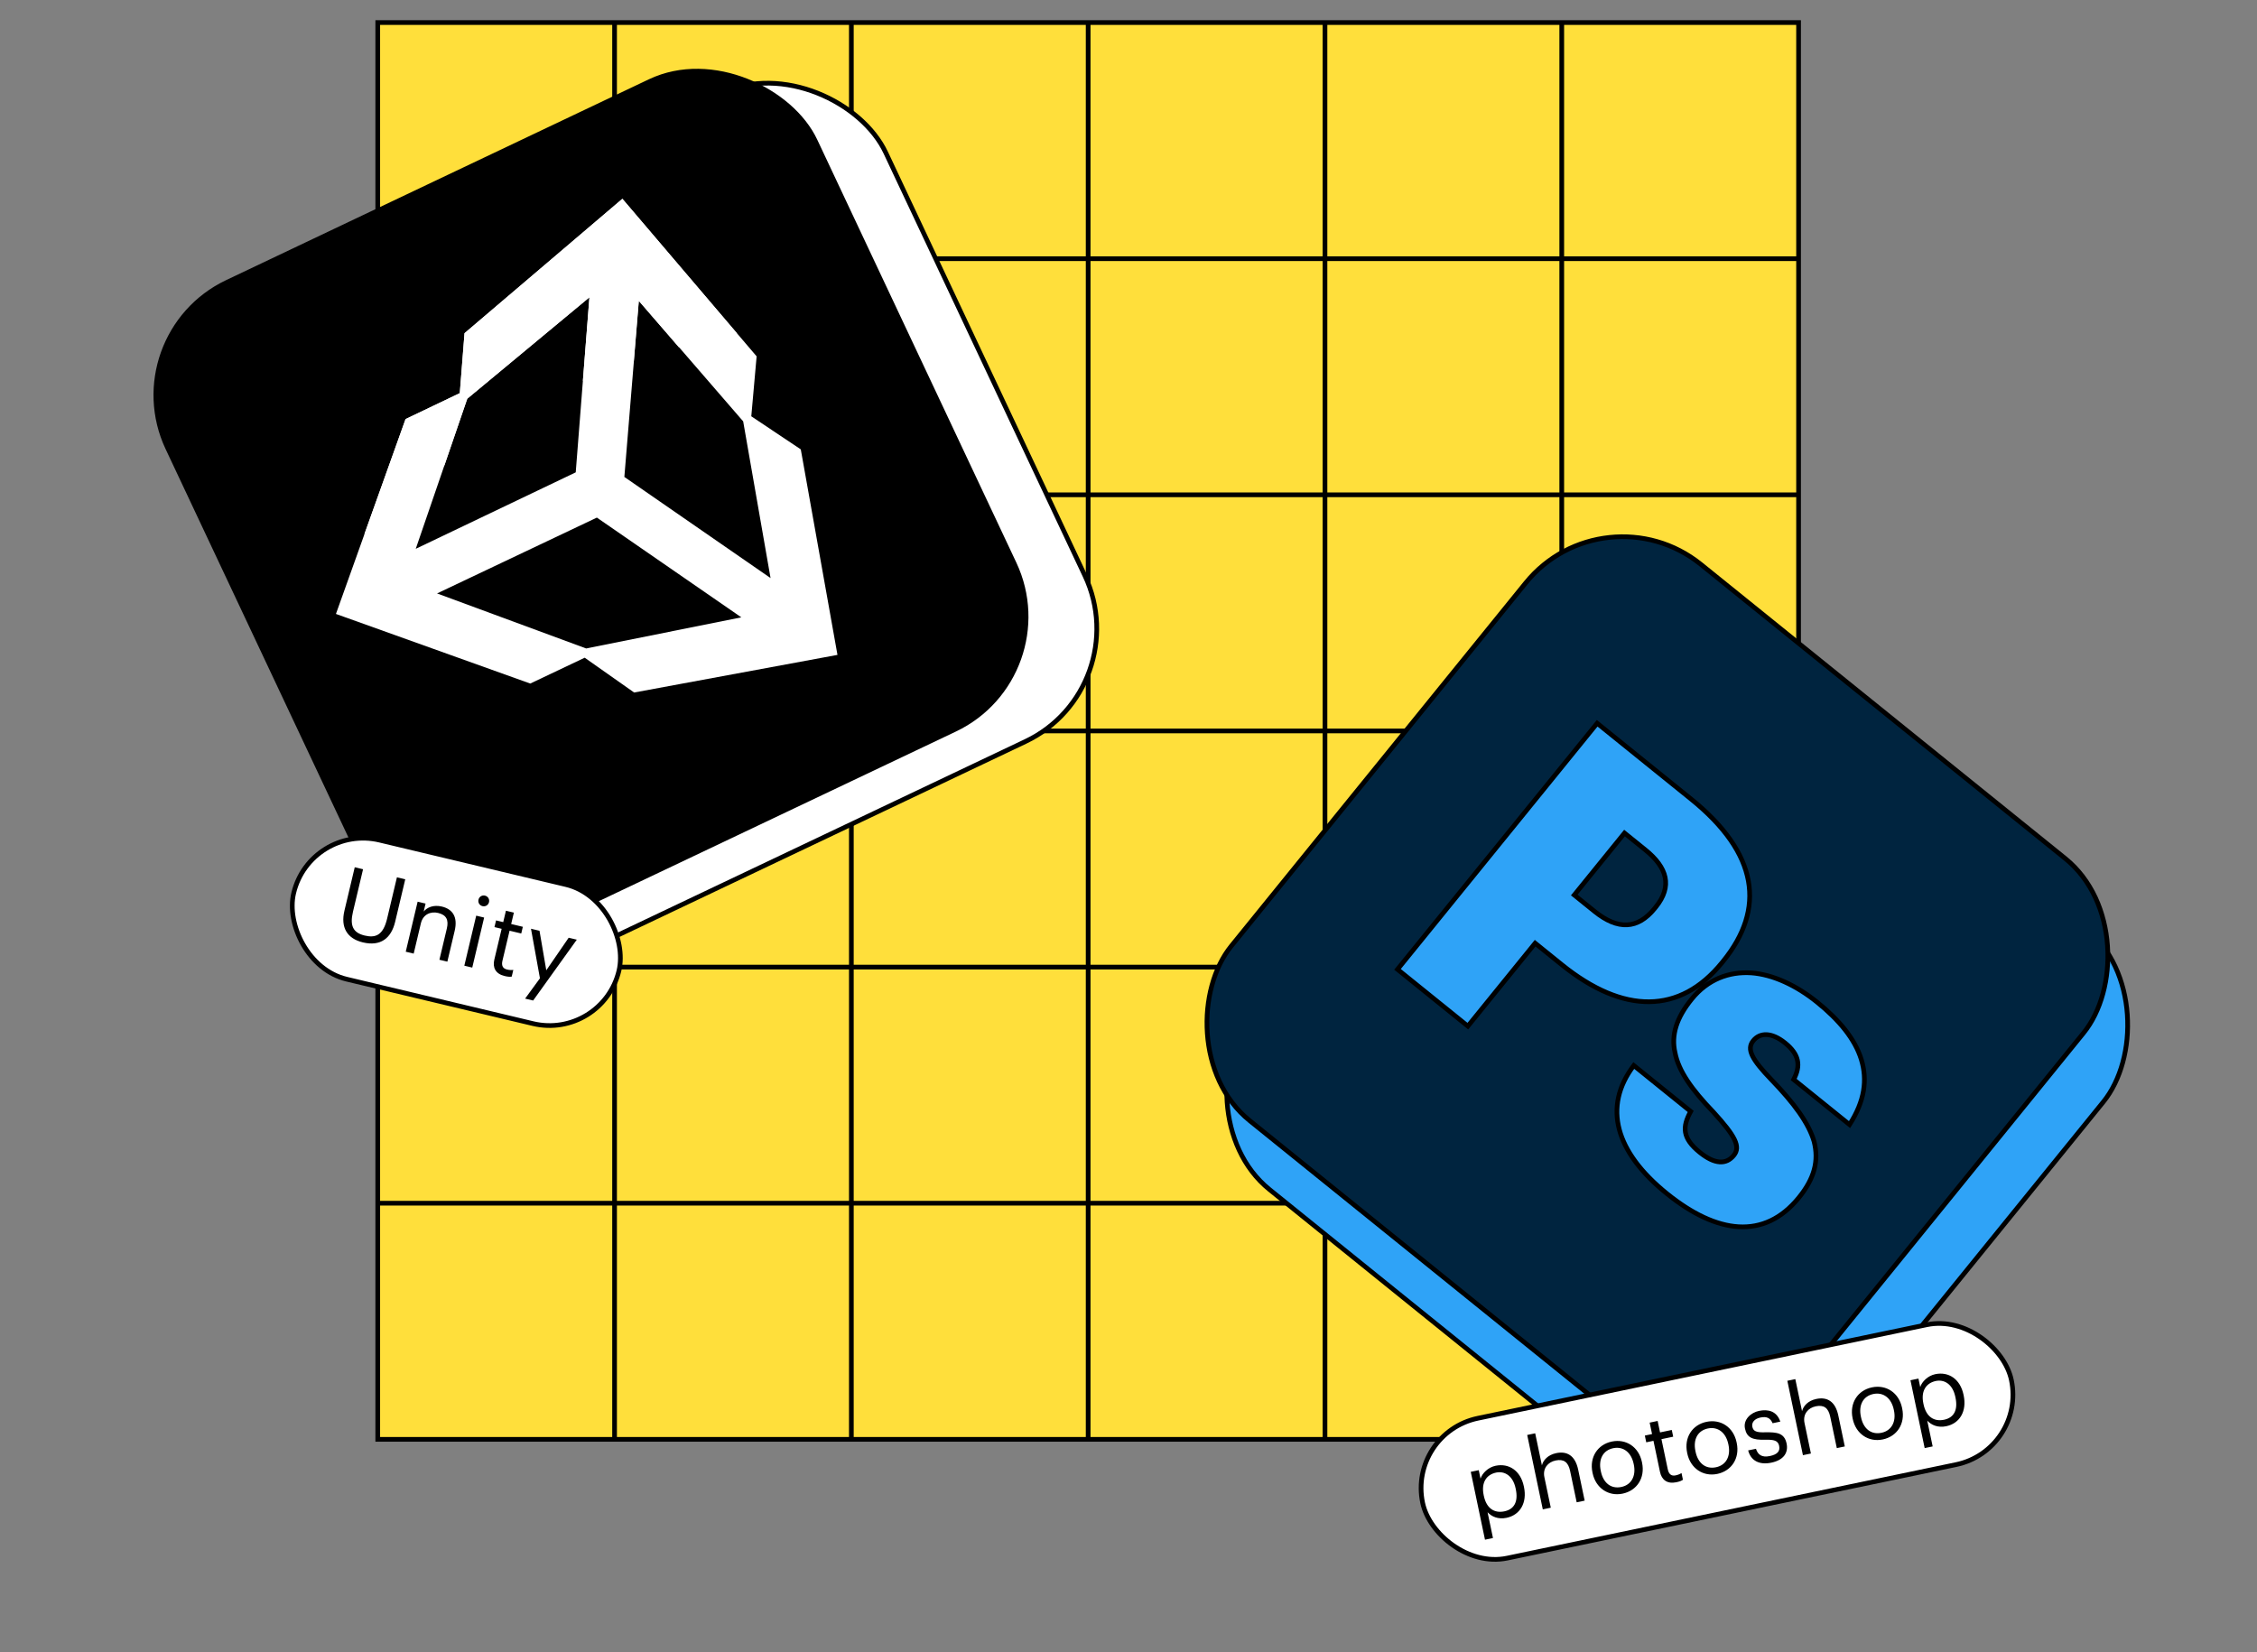 <?xml version="1.0" encoding="UTF-8"?> <svg xmlns="http://www.w3.org/2000/svg" width="3904" height="2858" viewBox="0 0 3904 2858" fill="none"><rect x="0" y="0" width="3904" height="2858" fill="#808080" stroke="none"/> <path d="M3111.04 39.01H653.41V2489.87H3111.04V39.01Z" fill="#FFDF3B" stroke="black" stroke-width="8.124" stroke-miterlimit="10"></path> <path d="M653.41 2081.38H3111.05" stroke="black" stroke-width="8.124" stroke-miterlimit="10"></path> <path d="M653.41 1672.94H3111.05" stroke="black" stroke-width="8.124" stroke-miterlimit="10"></path> <path d="M653.41 1264.44H3111.05" stroke="black" stroke-width="8.124" stroke-miterlimit="10"></path> <path d="M653.41 855.948H3111.05" stroke="black" stroke-width="8.124" stroke-miterlimit="10"></path> <path d="M653.41 447.503H3111.05" stroke="black" stroke-width="8.124" stroke-miterlimit="10"></path> <path d="M2701.41 39.01V2489.87" stroke="black" stroke-width="8.124" stroke-miterlimit="10"></path> <path d="M2291.85 39.01V2489.87" stroke="black" stroke-width="8.124" stroke-miterlimit="10"></path> <path d="M1882.22 39.01V2489.87" stroke="black" stroke-width="8.124" stroke-miterlimit="10"></path> <path d="M1472.61 39.01V2489.87" stroke="black" stroke-width="8.124" stroke-miterlimit="10"></path> <path d="M1063.04 39.01V2489.87" stroke="black" stroke-width="8.124" stroke-miterlimit="10"></path> <rect x="0.602" y="5.706" width="1240.01" height="1238.58" rx="214.986" transform="matrix(0.778 0.628 -0.63 0.777 2812.05 955.507)" fill="#2FA3F7" stroke="black" stroke-width="8.124"></rect> <rect x="0.602" y="5.706" width="1240.01" height="1238.58" rx="214.986" transform="matrix(0.778 0.628 -0.63 0.777 2777.79 836.367)" fill="#00243F" stroke="black" stroke-width="8.124"></rect> <path d="M2762.67 1251.15L2417.3 1676.83L2539 1775.07L2655.41 1631.58L2701.34 1668.66C2808.13 1754.86 2905.83 1754.9 2978.77 1665.01L2980.71 1662.62C3054.13 1572.13 3041.86 1476.51 2924.94 1382.13L2762.67 1251.15ZM2758.23 1576.65L2723.03 1548.23L2809.98 1441.07L2845.78 1469.96C2883.96 1500.78 2893.36 1533 2863.89 1569.32L2861.96 1571.7C2832.98 1607.42 2798.8 1609.39 2758.23 1576.65ZM2883.21 2064.74C2969.71 2134.56 3051.65 2145.52 3111.55 2071.7C3138.6 2038.36 3146.33 2008.15 3137.89 1974.73C3128.49 1942.52 3103.04 1908.18 3064.44 1868.15C3030.12 1832.57 3020.63 1815.06 3032.71 1800.17C3044.3 1785.88 3064.44 1785.39 3087.71 1804.17C3112.17 1823.92 3115.29 1843.19 3102.56 1867.39L3199.21 1945.4C3225.46 1904.53 3230.35 1868.08 3219.53 1832.74C3208.71 1797.41 3181.21 1764.37 3143.03 1733.55C3107.24 1704.66 3066.47 1685.55 3029.08 1682.96C2990.62 1680.48 2953.85 1694.15 2926.32 1728.09C2899.75 1760.83 2890.34 1790.68 2897.36 1820.97C2903.41 1852.46 2925.88 1884.39 2963.88 1923.94C3001.52 1965.16 3011.12 1983.74 2999.05 1998.63C2986.01 2014.7 2966.35 2014.6 2940.1 1993.41C2909.67 1968.85 2909.79 1949.24 2924.45 1922.65L2826.02 1843.19C2771.89 1914.78 2794.32 1992.99 2883.21 2064.74Z" fill="#2FA3F7"></path> <path d="M2762.67 1251.15L2765.23 1248L2762.07 1245.44L2759.51 1248.6L2762.67 1251.15ZM2417.3 1676.83L2414.13 1674.28L2411.57 1677.43L2414.74 1679.98L2417.3 1676.83ZM2539 1775.07L2536.44 1778.22L2539.6 1780.77L2542.16 1777.62L2539 1775.07ZM2655.41 1631.58L2657.97 1628.43L2654.81 1625.88L2652.25 1629.03L2655.41 1631.58ZM2723.03 1548.23L2719.87 1545.68L2717.31 1548.84L2720.47 1551.39L2723.03 1548.23ZM2809.98 1441.07L2812.54 1437.92L2809.38 1435.36L2806.82 1438.52L2809.98 1441.07ZM2759.51 1248.6L2414.13 1674.28L2420.46 1679.38L2765.83 1253.7L2759.51 1248.6ZM2414.74 1679.98L2536.44 1778.22L2541.55 1771.91L2419.85 1673.68L2414.74 1679.98ZM2542.16 1777.62L2658.57 1634.14L2652.25 1629.03L2535.83 1772.51L2542.16 1777.62ZM2652.85 1634.74L2698.78 1671.82L2703.9 1665.51L2657.97 1628.43L2652.85 1634.74ZM2698.78 1671.82C2752.59 1715.25 2804.61 1737.39 2852.79 1736.93C2901.14 1736.46 2944.87 1713.24 2981.93 1667.56L2975.61 1662.45C2939.74 1706.67 2898.15 1728.38 2852.71 1728.81C2807.11 1729.25 2756.89 1708.28 2703.9 1665.51L2698.78 1671.82ZM2981.93 1667.56L2983.87 1665.18L2977.54 1660.07L2975.61 1662.45L2981.93 1667.56ZM2983.87 1665.18C3021.1 1619.28 3036.97 1571.59 3028.2 1523.11C3019.46 1474.77 2986.36 1426.49 2927.5 1378.98L2922.38 1385.28C2980.44 1432.15 3011.94 1478.87 3020.2 1524.56C3028.44 1570.11 3013.73 1615.47 2977.54 1660.07L2983.87 1665.18ZM2927.5 1378.98L2765.23 1248L2760.11 1254.3L2922.38 1385.28L2927.5 1378.98ZM2760.79 1573.49L2725.59 1545.08L2720.47 1551.39L2755.67 1579.8L2760.79 1573.49ZM2726.2 1550.79L2813.14 1443.62L2806.82 1438.52L2719.87 1545.68L2726.2 1550.79ZM2807.42 1444.22L2843.22 1473.12L2848.34 1466.81L2812.54 1437.92L2807.42 1444.22ZM2843.22 1473.12C2861.99 1488.27 2873.06 1503.28 2876.22 1518.41C2879.34 1533.32 2874.94 1549.25 2860.73 1566.77L2867.05 1571.87C2882.3 1553.07 2887.94 1534.73 2884.18 1516.75C2880.47 1498.98 2867.75 1482.48 2848.34 1466.81L2843.22 1473.12ZM2860.73 1566.77L2858.8 1569.15L2865.12 1574.25L2867.05 1571.87L2860.73 1566.77ZM2858.8 1569.15C2844.77 1586.44 2829.96 1595.01 2814.24 1595.8C2798.4 1596.59 2780.68 1589.54 2760.79 1573.49L2755.67 1579.8C2776.35 1596.49 2796 1604.83 2814.64 1603.9C2833.4 1602.96 2850.17 1592.68 2865.12 1574.25L2858.8 1569.15ZM3137.89 1974.73L3141.84 1973.74L3141.82 1973.67L3141.8 1973.6L3137.89 1974.73ZM3064.44 1868.15L3067.37 1865.33L3067.37 1865.33L3064.44 1868.15ZM3102.56 1867.39L3098.96 1865.51L3097.41 1868.46L3100 1870.55L3102.56 1867.39ZM3199.21 1945.4L3196.65 1948.56L3200.18 1951.41L3202.63 1947.59L3199.21 1945.4ZM3219.53 1832.74L3215.64 1833.93L3215.64 1833.93L3219.53 1832.74ZM3029.08 1682.96L3029.37 1678.91L3029.36 1678.91L3029.35 1678.91L3029.08 1682.96ZM2897.36 1820.97L2901.35 1820.21L2901.34 1820.13L2901.32 1820.06L2897.36 1820.97ZM2963.88 1923.94L2966.89 1921.2L2966.86 1921.16L2966.82 1921.13L2963.88 1923.94ZM2924.45 1922.65L2928.01 1924.6L2929.65 1921.63L2927.01 1919.49L2924.45 1922.65ZM2826.02 1843.19L2828.58 1840.04L2825.31 1837.4L2822.77 1840.75L2826.02 1843.19ZM2880.65 2067.89C2924.23 2103.07 2967.14 2123.83 3007.12 2126.14C3047.37 2128.46 3084.04 2112.05 3114.71 2074.25L3108.39 2069.15C3079.16 2105.17 3044.91 2120.19 3007.59 2118.04C2970.01 2115.87 2928.7 2096.23 2885.77 2061.58L2880.65 2067.89ZM3114.71 2074.25C3142.39 2040.14 3150.65 2008.64 3141.84 1973.74L3133.95 1975.73C3142.01 2007.65 3134.81 2036.58 3108.39 2069.15L3114.71 2074.25ZM3141.8 1973.6C3132.1 1940.37 3106.04 1905.43 3067.37 1865.33L3061.5 1870.96C3100.04 1910.92 3124.88 1944.66 3133.99 1975.87L3141.8 1973.6ZM3067.37 1865.33C3050.19 1847.53 3039.68 1834.67 3034.84 1824.64C3032.46 1819.69 3031.59 1815.7 3031.8 1812.32C3032.01 1809.01 3033.29 1805.9 3035.87 1802.72L3029.55 1797.62C3026.09 1801.88 3024.02 1806.55 3023.69 1811.81C3023.36 1817.01 3024.74 1822.42 3027.51 1828.16C3032.98 1839.5 3044.36 1853.19 3061.5 1870.96L3067.37 1865.33ZM3035.87 1802.72C3040.87 1796.56 3047.57 1793.45 3055.64 1793.82C3063.88 1794.21 3073.93 1798.27 3085.15 1807.33L3090.27 1801.02C3078.23 1791.3 3066.57 1786.21 3056.02 1785.72C3045.31 1785.22 3036.14 1789.5 3029.55 1797.62L3035.87 1802.72ZM3085.15 1807.33C3096.98 1816.88 3103.13 1825.9 3105.11 1834.97C3107.08 1844.02 3105.07 1853.89 3098.96 1865.51L3106.16 1869.28C3112.79 1856.69 3115.58 1844.82 3113.06 1833.25C3110.54 1821.7 3102.9 1811.21 3090.27 1801.02L3085.15 1807.33ZM3100 1870.55L3196.65 1948.56L3201.77 1942.25L3105.12 1864.24L3100 1870.55ZM3202.63 1947.59C3229.43 1905.87 3234.64 1868.2 3223.42 1831.55L3215.64 1833.93C3226.06 1867.96 3221.5 1903.18 3195.78 1943.22L3202.63 1947.59ZM3223.42 1831.55C3212.26 1795.1 3184.05 1761.44 3145.59 1730.4L3140.47 1736.71C3178.38 1767.3 3205.16 1799.71 3215.64 1833.93L3223.42 1831.55ZM3145.59 1730.4C3109.39 1701.17 3067.85 1681.58 3029.37 1678.91L3028.8 1687C3065.1 1689.52 3105.09 1708.15 3140.47 1736.71L3145.59 1730.4ZM3029.35 1678.91C2989.65 1676.35 2951.57 1690.52 2923.16 1725.54L2929.48 1730.64C2956.13 1697.79 2991.59 1684.61 3028.82 1687L3029.35 1678.91ZM2923.16 1725.54C2896.11 1758.87 2886.01 1789.97 2893.4 1821.89L2901.32 1820.06C2894.68 1791.39 2903.39 1762.79 2929.48 1730.64L2923.16 1725.54ZM2893.36 1821.74C2899.65 1854.47 2922.88 1887.13 2960.95 1926.74L2966.82 1921.13C2928.87 1881.64 2907.16 1850.44 2901.35 1820.21L2893.36 1821.74ZM2960.88 1926.67C2979.72 1947.3 2991.14 1961.85 2996.44 1972.91C2999.07 1978.38 3000.05 1982.7 2999.88 1986.29C2999.72 1989.78 2998.44 1992.93 2995.89 1996.08L3002.21 2001.18C3005.69 1996.89 3007.75 1992.13 3008 1986.66C3008.26 1981.29 3006.75 1975.6 3003.78 1969.4C2997.89 1957.14 2985.69 1941.79 2966.89 1921.2L2960.88 1926.67ZM2995.89 1996.08C2990.09 2003.23 2983.14 2006.51 2974.8 2005.94C2966.17 2005.36 2955.49 2000.61 2942.66 1990.25L2937.54 1996.56C2950.96 2007.4 2963.22 2013.29 2974.25 2014.04C2985.57 2014.81 2994.97 2010.1 3002.21 2001.18L2995.89 1996.08ZM2942.66 1990.25C2927.79 1978.25 2921.08 1968 2919.37 1958.1C2917.67 1948.17 2920.83 1937.63 2928.01 1924.6L2920.89 1920.69C2913.41 1934.26 2909.18 1946.81 2911.36 1959.48C2913.54 1972.17 2921.98 1984.01 2937.54 1996.56L2942.66 1990.25ZM2927.01 1919.49L2828.58 1840.04L2823.46 1846.35L2921.89 1925.8L2927.01 1919.49ZM2822.77 1840.75C2795.05 1877.42 2786.74 1916.13 2797.05 1954.94C2807.31 1993.56 2835.84 2031.72 2880.65 2067.89L2885.77 2061.58C2841.69 2026 2814.56 1989.19 2804.91 1952.86C2795.32 1916.74 2802.86 1880.55 2829.26 1845.64L2822.77 1840.75Z" fill="black"></path> <rect x="4.807" y="3.145" width="1040.27" height="247.165" rx="123.583" transform="matrix(0.979 -0.204 0.205 0.979 2430.07 2476.48)" fill="white"></rect> <path d="M2544.02 2546.07L2568.62 2663.44L2582.44 2660.56L2573.09 2615.94C2580.06 2623.52 2591.39 2628.64 2605.88 2625.62C2629.85 2620.62 2641.67 2599.05 2636.09 2572.41L2635.81 2571.08C2630.08 2543.78 2609.81 2530.8 2587 2535.55C2574.18 2538.23 2563.96 2548.35 2560.91 2557.84L2557.84 2543.19L2544.02 2546.07ZM2602.14 2614.41C2585.15 2617.95 2571.26 2609.72 2566.62 2587.58L2566.34 2586.25C2561.67 2563.94 2571.76 2550.72 2587.91 2547.35C2602.56 2544.3 2617.02 2552.76 2621.63 2574.73L2621.9 2576.06C2626.37 2597.37 2619.45 2610.8 2602.14 2614.41ZM2641.64 2482.3L2668.62 2610.98L2682.44 2608.1L2671.38 2555.33C2668.1 2539.68 2677.88 2529.13 2690.7 2526.46C2704.69 2523.55 2712.61 2529.02 2715.82 2544.33L2727.23 2598.77L2741.05 2595.89L2729.85 2542.45C2724.55 2517.15 2709.83 2509.96 2691.85 2513.71C2677.36 2516.73 2669.37 2525.86 2667.09 2534.85L2655.47 2479.42L2641.64 2482.3ZM2804.46 2572.26C2786.64 2575.97 2773.3 2565.37 2769.11 2545.4L2768.83 2544.06C2764.64 2524.09 2772.91 2508.81 2790.4 2505.17C2807.72 2501.56 2821.59 2512.22 2825.82 2532.37L2826.06 2533.53C2830.18 2553.18 2821.94 2568.62 2804.46 2572.26ZM2806.7 2583.78C2831.35 2578.65 2845.86 2556.68 2840.35 2530.38L2840.07 2529.05C2834.59 2502.91 2812.64 2488.55 2787.99 2493.68C2763.35 2498.82 2749.03 2520.91 2754.51 2547.05L2754.79 2548.38C2760.13 2573.85 2781.89 2588.95 2806.7 2583.78ZM2899.58 2564.08C2905.41 2562.87 2908.44 2561.54 2911.02 2559.79L2908.58 2548.14C2905.66 2549.96 2902.8 2551.25 2898.31 2552.19C2891.15 2553.68 2886.61 2550.28 2884.83 2541.79L2873.87 2489.52L2894.19 2485.28L2891.75 2473.63L2871.43 2477.86L2867.28 2458.05L2853.46 2460.93L2857.61 2480.74L2845.12 2483.34L2847.56 2495L2860.05 2492.4L2871.29 2546C2874.19 2559.82 2883.6 2567.41 2899.58 2564.08ZM2968.21 2538.14C2950.4 2541.86 2937.05 2531.26 2932.87 2511.28L2932.59 2509.95C2928.4 2489.97 2936.67 2474.7 2954.15 2471.06C2971.47 2467.45 2985.35 2478.11 2989.57 2498.25L2989.81 2499.42C2993.93 2519.06 2985.7 2534.5 2968.21 2538.14ZM2970.46 2549.67C2995.1 2544.53 3009.61 2522.57 3004.1 2496.27L3003.82 2494.94C2998.34 2468.8 2976.39 2454.43 2951.74 2459.57C2927.1 2464.7 2912.79 2486.8 2918.27 2512.93L2918.54 2514.26C2923.88 2539.74 2945.64 2554.84 2970.46 2549.67ZM3063.91 2530.2C3085.22 2525.76 3093.68 2513.05 3090.33 2497.07C3086.42 2478.42 3073.03 2477.56 3054.28 2477.65C3037.74 2478.31 3032.68 2475.72 3031.07 2468.06C3029.5 2460.57 3034.95 2454.22 3044.94 2452.14C3056.1 2449.82 3062.13 2452.9 3066.12 2461.98L3079.44 2459.2C3073.33 2440.84 3058.19 2437.39 3042.7 2440.62C3028.88 2443.5 3015 2455.25 3018.35 2471.23C3021.53 2486.38 3030.55 2491.28 3054.03 2490.56C3068.05 2490.24 3075.5 2491.82 3077.42 2500.97C3079.37 2510.3 3074.65 2515.97 3061.33 2518.75C3047.35 2521.66 3040.69 2516.44 3037.33 2506.2L3023.84 2509.01C3028.44 2526.81 3043.09 2534.53 3063.91 2530.2ZM3091.6 2388.56L3118.58 2517.25L3132.4 2514.37L3121.34 2461.59C3118.06 2445.94 3127.84 2435.39 3140.66 2432.72C3154.65 2429.81 3162.57 2435.28 3165.78 2450.6L3177.19 2505.03L3191.01 2502.16L3179.81 2448.72C3174.51 2423.41 3159.79 2416.23 3141.81 2419.97C3127.32 2422.99 3119.33 2432.13 3117.04 2441.12L3105.42 2385.68L3091.6 2388.56ZM3254.42 2478.52C3236.6 2482.23 3223.26 2471.63 3219.07 2451.66L3218.79 2450.33C3214.6 2430.35 3222.87 2415.07 3240.36 2411.43C3257.67 2407.82 3271.55 2418.48 3275.77 2438.63L3276.02 2439.79C3280.14 2459.44 3271.9 2474.88 3254.42 2478.52ZM3256.66 2490.04C3281.3 2484.91 3295.82 2462.95 3290.3 2436.64L3290.03 2435.31C3284.55 2409.17 3262.59 2394.81 3237.95 2399.94C3213.3 2405.08 3198.99 2427.17 3204.47 2453.31L3204.75 2454.64C3210.09 2480.11 3231.85 2495.21 3256.66 2490.04ZM3304.57 2387.63L3329.17 2504.99L3342.99 2502.12L3333.64 2457.5C3340.62 2465.08 3351.94 2470.19 3366.43 2467.17C3390.41 2462.18 3402.22 2440.61 3396.64 2413.97L3396.36 2412.64C3390.64 2385.34 3370.37 2372.36 3347.55 2377.11C3334.73 2379.78 3324.51 2389.9 3321.46 2399.4L3318.39 2384.75L3304.57 2387.63ZM3362.69 2455.97C3345.71 2459.5 3331.82 2451.28 3327.18 2429.14L3326.9 2427.8C3322.22 2405.5 3332.31 2392.27 3348.46 2388.91C3363.12 2385.86 3377.57 2394.31 3382.18 2416.29L3382.46 2417.62C3386.93 2438.93 3380.01 2452.36 3362.69 2455.97Z" fill="black"></path> <rect x="4.807" y="3.145" width="1040.27" height="247.165" rx="123.583" transform="matrix(0.979 -0.204 0.205 0.979 2430.07 2476.48)" stroke="black" stroke-width="8.119"></rect> <rect x="5.402" y="1.933" width="1240.01" height="1238.58" rx="214.986" transform="matrix(0.903 -0.429 0.426 0.905 315.067 601.943)" fill="white" stroke="black" stroke-width="8.124"></rect> <rect x="5.402" y="1.933" width="1240.01" height="1238.58" rx="214.986" transform="matrix(0.903 -0.429 0.426 0.905 192.856 581.143)" fill="black" stroke="black" stroke-width="8.124"></rect> <path d="M1308.76 616.424L1076.58 343.896L803.527 576.381L795.356 680.08L701.539 724.939L581.084 1062.03L917.202 1182.44L1011.38 1137.75L1096.88 1197.94L1448.6 1132.87L1385.14 777.358L1299.53 720.124L1308.76 616.424ZM808.257 689.689L1019.55 514.283L995.863 817.095L719.144 949.371L808.257 689.689ZM1013.92 1121.76L755.996 1026.55L1032.44 895.357L1282.29 1067.91L1013.92 1121.76ZM1332.85 999.968L1079.97 825.045L1105.06 520.338L1285.5 728.908L1332.85 999.968Z" fill="white"></path> <path d="M630.212 924.17L768.89 804.556L808.218 689.709L1019.56 514.281L1008.26 658.708L1096.17 626.057L1104.84 520.445L1174.25 600.649C1174.25 600.649 1245.86 580.831 1274.88 576.744L1076.54 343.915L803.488 576.401L795.316 680.1L701.499 724.959L630.212 924.17Z" fill="white"></path> <rect x="3.011" y="4.893" width="578.267" height="247.165" rx="123.583" transform="matrix(0.973 0.232 -0.231 0.973 534.734 1419.24)" fill="white"></rect> <path d="M627.676 1630.2C658.117 1637.46 676.677 1623.36 683.554 1594.4L700.963 1521.08L686.57 1517.65L669.632 1588.98C662.755 1617.94 649.697 1622.86 630.836 1618.36C610.983 1613.62 604.698 1601.8 610.554 1577.14L628.002 1503.67L613.609 1500.23L595.767 1575.36C588.89 1604.32 600.378 1623.68 627.676 1630.2ZM722.391 1559.78L701.838 1646.33L715.57 1649.61L728.027 1597.15C731.722 1581.59 745.063 1576.21 757.802 1579.25C771.699 1582.57 776.54 1590.89 772.925 1606.12L760.074 1660.23L773.806 1663.51L786.421 1610.39C792.394 1585.23 782.139 1572.47 764.271 1568.2C749.878 1564.77 738.757 1569.63 732.861 1576.79L736.123 1563.06L722.391 1559.78ZM823.701 1583.97L803.148 1670.52L816.879 1673.8L837.433 1587.24L823.701 1583.97ZM834.602 1567.51C839.731 1568.73 844.645 1565.71 845.863 1560.58C847.081 1555.45 844.054 1550.53 838.925 1549.3C833.796 1548.08 828.882 1551.1 827.664 1556.23C826.446 1561.36 829.473 1566.28 834.602 1567.51ZM872.955 1688.41C878.745 1689.79 882.046 1689.88 885.134 1689.39L887.884 1677.81C884.466 1678.22 881.331 1678.17 876.864 1677.1C869.75 1675.4 867.092 1670.4 869.097 1661.96L881.436 1609.99L901.62 1614.81L904.371 1603.23L884.187 1598.41L888.864 1578.71L875.132 1575.43L870.455 1595.13L858.047 1592.17L855.296 1603.75L867.704 1606.71L855.05 1660C851.789 1673.74 857.072 1684.62 872.955 1688.41ZM933.95 1692.3L908.297 1727.45L922.194 1730.77L997.713 1625.51L983.65 1622.15L944.924 1678.49L933.19 1610.11L918.465 1606.59L933.95 1692.3Z" fill="black"></path> <rect x="3.011" y="4.893" width="578.267" height="247.165" rx="123.583" transform="matrix(0.973 0.232 -0.231 0.973 534.734 1419.24)" stroke="black" stroke-width="8.119"></rect> </svg>